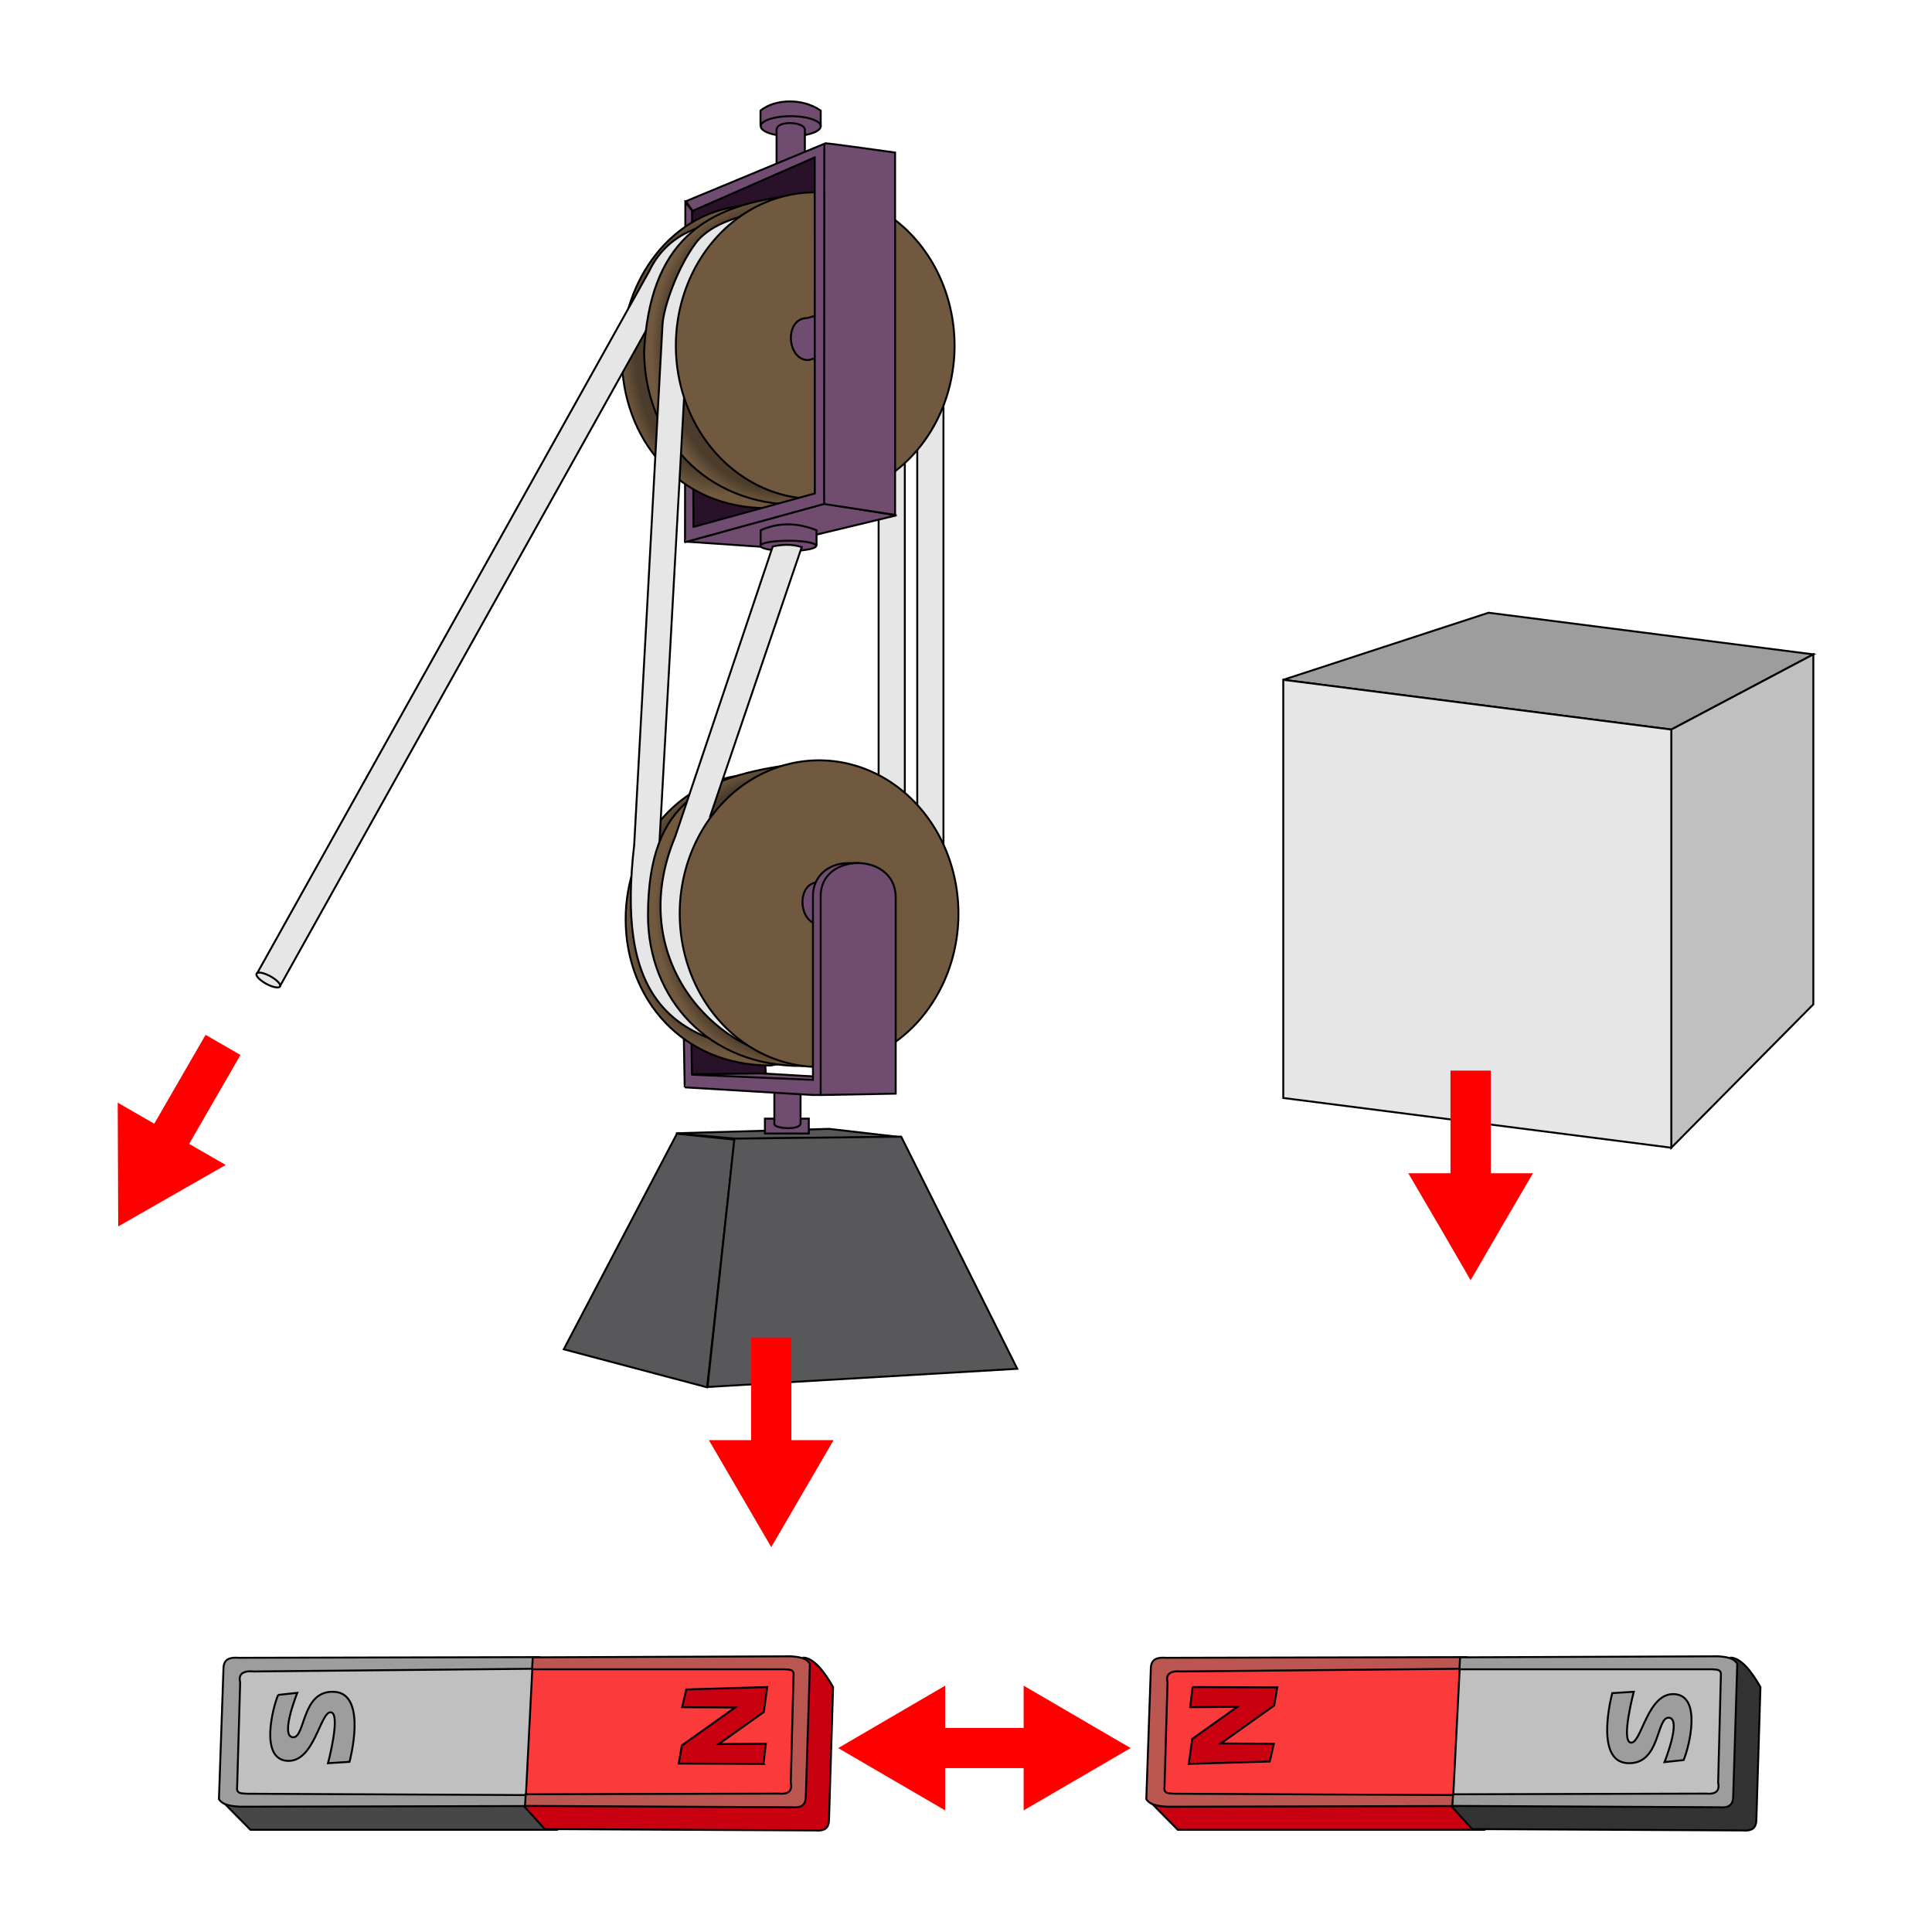 <svg xmlns="http://www.w3.org/2000/svg" xmlns:xlink="http://www.w3.org/1999/xlink" width="500" height="500"><defs><radialGradient xlink:href="#a" id="f" gradientUnits="userSpaceOnUse" gradientTransform="matrix(-.159 -1.846 1.502 -.124 118.377 597.369)" cx="190.101" cy="75.451" fx="190.101" fy="75.451" r="21.154"/><radialGradient xlink:href="#a" id="e" gradientUnits="userSpaceOnUse" gradientTransform="matrix(-.159 -1.887 1.502 -.126 117.377 459.287)" cx="190.101" cy="75.451" fx="190.101" fy="75.451" r="21.154"/><radialGradient xlink:href="#b" id="d" gradientUnits="userSpaceOnUse" gradientTransform="matrix(0 -1.446 1 0 109.81 -54.666)" cx="-101.01" cy="76.175" fx="-101.01" fy="76.175" r="25.312"/><radialGradient xlink:href="#b" id="c" gradientUnits="userSpaceOnUse" gradientTransform="matrix(0 -1.392 1 0 110.81 96.556)" cx="-101.01" cy="76.175" fx="-101.01" fy="76.175" r="25.312"/><linearGradient id="b"><stop style="stop-color:#4c3c2b;stop-opacity:1" offset="0"/><stop style="stop-color:#4c3c2b;stop-opacity:1" offset=".849"/><stop style="stop-color:#715940;stop-opacity:1" offset="1"/></linearGradient><linearGradient id="a"><stop style="stop-color:#4c3c2b;stop-opacity:1" offset="0"/><stop style="stop-color:#4c3c2b;stop-opacity:1" offset=".891"/><stop style="stop-color:#715940;stop-opacity:1" offset="1"/></linearGradient></defs><path d="m190.325 294.675-15.396-1.388 39.627-1.136 18.678 2.146-42.909.378z" style="color:#000;fill:#58585b;fill-opacity:1;stroke:#000;stroke-width:.5;stroke-linecap:butt;stroke-linejoin:miter;stroke-miterlimit:4;stroke-opacity:1;stroke-dasharray:none;stroke-dashoffset:0;marker:none;visibility:visible;display:inline;overflow:visible;enable-background:accumulate"/><path style="color:#000;fill:#704c70;fill-opacity:1;stroke:#000;stroke-width:.5;stroke-linecap:butt;stroke-linejoin:miter;stroke-miterlimit:4;stroke-opacity:1;stroke-dasharray:none;stroke-dashoffset:0;marker:none;visibility:visible;display:inline;overflow:visible;enable-background:accumulate" d="M197.96 289.501h11.358v3.849H197.96z"/><path d="M207.186 280.017v10.767c-.269 1.872-7.173 1.287-6.785 0v-8.82" style="color:#000;fill:#704c70;fill-opacity:1;stroke:#000;stroke-width:.5;stroke-linecap:butt;stroke-linejoin:miter;stroke-miterlimit:4;stroke-opacity:1;stroke-dasharray:none;stroke-dashoffset:0;marker:none;visibility:visible;display:inline;overflow:visible;enable-background:accumulate"/><path d="m198.382 277.86 13.475.802-1.517 2.633-32.527-2.32.178-2.499 20.391 1.383z" style="color:#000;fill:#704c70;fill-opacity:1;stroke:#000;stroke-width:.5;stroke-linecap:butt;stroke-linejoin:miter;stroke-miterlimit:4;stroke-opacity:1;stroke-dasharray:none;stroke-dashoffset:0;marker:none;visibility:visible;display:inline;overflow:visible;enable-background:accumulate"/><path d="m178.036 262.957.982 15.08 19.186-.267-.536-7.139-19.632-7.674z" style="color:#000;fill:#2a112a;fill-opacity:1;stroke:#000;stroke-width:.5;stroke-linecap:butt;stroke-linejoin:miter;stroke-miterlimit:4;stroke-opacity:1;stroke-dasharray:none;stroke-dashoffset:0;marker:none;visibility:visible;display:inline;overflow:visible;enable-background:accumulate"/><path d="m177.2 281.401-.298-16.641 1.99.017.183 13.508" style="color:#000;fill:#704c70;fill-opacity:1;stroke:#000;stroke-width:.5;stroke-linecap:butt;stroke-linejoin:miter;stroke-miterlimit:4;stroke-opacity:1;stroke-dasharray:none;stroke-dashoffset:0;marker:none;visibility:visible;display:inline;overflow:visible;enable-background:accumulate"/><path style="color:#000;fill:#e6e6e6;fill-opacity:1;stroke:#000;stroke-width:.5;stroke-linecap:butt;stroke-linejoin:miter;stroke-miterlimit:4;stroke-opacity:1;stroke-dasharray:none;stroke-dashoffset:0;marker:none;visibility:visible;display:inline;overflow:visible;enable-background:accumulate" d="M227.385 112.325h6.782v107.294h-6.782z"/><path d="M208.265 198.637c-4.09.405-15.938 1.94-15.938 1.94-17.057 1.767-30.403 17.814-30.403 37.338 0 20.705 14.815 37.92 37.537 37.836l12.588-2.403-3.784-74.71z" style="color:#000;fill:url(#c);fill-opacity:1;stroke:#000;stroke-width:.5;stroke-linecap:butt;stroke-linejoin:miter;stroke-miterlimit:4;stroke-opacity:1;stroke-dasharray:none;stroke-dashoffset:0;marker:none;visibility:visible;display:inline;overflow:visible;enable-background:accumulate"/><path style="color:#000;fill:#e6e6e6;fill-opacity:1;stroke:#000;stroke-width:.5;stroke-linecap:butt;stroke-linejoin:miter;stroke-miterlimit:4;stroke-opacity:1;stroke-dasharray:none;stroke-dashoffset:0;marker:none;visibility:visible;display:inline;overflow:visible;enable-background:accumulate" d="M237.385 101.598h6.782v122.346h-6.782z"/><path d="M212.4 32.787v-4.164c-4.536-3.204-11.698-3.132-15.586 0v3.912" style="color:#000;fill:#704c70;fill-opacity:1;stroke:#000;stroke-width:.5;stroke-linecap:butt;stroke-linejoin:miter;stroke-miterlimit:4;stroke-opacity:1;stroke-dasharray:none;stroke-dashoffset:0;marker:none;visibility:visible;display:inline;overflow:visible;enable-background:accumulate"/><path d="M212.4 32.661a7.761 2.587 0 1 1-15.523 0 7.761 2.587 0 1 1 15.523 0z" style="color:#000;fill:#704c70;fill-opacity:1;stroke:#000;stroke-width:.5;stroke-linecap:butt;stroke-linejoin:miter;stroke-miterlimit:4;stroke-opacity:1;stroke-dasharray:none;stroke-dashoffset:0;marker:none;visibility:visible;display:inline;overflow:visible;enable-background:accumulate"/><path d="M200.979 44.776V33.607c0-2.521 7.32-2.171 7.32 0v9.15" style="color:#000;fill:#704c70;fill-opacity:1;stroke:#000;stroke-width:.5;stroke-linecap:butt;stroke-linejoin:miter;stroke-miterlimit:4;stroke-opacity:1;stroke-dasharray:none;stroke-dashoffset:0;marker:none;visibility:visible;display:inline;overflow:visible;enable-background:accumulate"/><path d="m177.812 54.042.14 84.427 37.168-5.053-3.745-94.537-33.563 15.163z" style="color:#000;fill:#2a112a;fill-opacity:1;fill-rule:nonzero;stroke:#000;stroke-width:.5;stroke-linecap:butt;stroke-linejoin:miter;stroke-miterlimit:4;stroke-opacity:1;stroke-dasharray:none;stroke-dashoffset:0;marker:none;visibility:visible;display:inline;overflow:visible;enable-background:accumulate"/><path d="m177.632 140.185 20.318 1.388 34.075-8.203-18.678-3.029-35.715 9.844z" style="color:#000;fill:#704c70;fill-opacity:1;stroke:#000;stroke-width:.5;stroke-linecap:butt;stroke-linejoin:miter;stroke-miterlimit:4;stroke-opacity:1;stroke-dasharray:none;stroke-dashoffset:0;marker:none;visibility:visible;display:inline;overflow:visible;enable-background:accumulate"/><path d="m184.136 138.093-2.59-1.526-2.082-.15-.35-81.89-1.747-2.173-.09 87.77 6.86-2.03z" style="color:#000;fill:#704c70;fill-opacity:1;fill-rule:nonzero;stroke:#000;stroke-width:.5;stroke-linecap:butt;stroke-linejoin:miter;stroke-miterlimit:4;stroke-opacity:1;stroke-dasharray:none;stroke-dashoffset:0;marker:none;visibility:visible;display:inline;overflow:visible;enable-background:accumulate"/><path d="M207.265 51.387c-4.09.42-15.938 2.015-15.938 2.015-17.057 1.836-30.403 18.507-30.403 38.79 0 21.511 14.815 39.397 37.537 39.31l12.588-2.497-3.784-77.618z" style="color:#000;fill:url(#d);fill-opacity:1;stroke:#000;stroke-width:.5;stroke-linecap:butt;stroke-linejoin:miter;stroke-miterlimit:4;stroke-opacity:1;stroke-dasharray:none;stroke-dashoffset:0;marker:none;visibility:visible;display:inline;overflow:visible;enable-background:accumulate"/><path d="m181.394 58.755-14.26 26.916-94.716 169.614-5.921-3.307 101.52-181.8c2.737-5.838 7.557-9.671 13.377-11.423z" style="color:#000;fill:#e6e6e6;fill-opacity:1;stroke:#000;stroke-width:.5;stroke-linecap:butt;stroke-linejoin:miter;stroke-miterlimit:4;stroke-opacity:1;stroke-dashoffset:0;marker:none;visibility:visible;display:inline;overflow:visible;enable-background:accumulate"/><path d="M206.708 130.624c-24.471.179-40.01-17.942-40.01-39.855 1.549-27.12 14.328-38.34 41.081-40.383l-1.071 80.238z" style="color:#000;fill:url(#e);fill-opacity:1;stroke:#000;stroke-width:.5;stroke-linecap:butt;stroke-linejoin:miter;stroke-miterlimit:4;stroke-opacity:1;stroke-dashoffset:0;marker:none;visibility:visible;display:inline;overflow:visible;enable-background:accumulate"/><path d="M197.597 54.543c-4.427 1.142-13.285 2.697-17.568 8.406-4.543 6.058-8.329 16.407-8.581 21.202-.253 4.796-7.32 134.532-7.32 134.532-4.278 36.752 6.423 53.816 44.208 53.592l-37.898-50.116 7.32-132.202c2.691-10.39 45.727-47.072 19.839-35.414z" style="color:#000;fill:#e6e6e6;fill-opacity:1;stroke:#000;stroke-width:.5;stroke-linecap:butt;stroke-linejoin:miter;stroke-miterlimit:4;stroke-opacity:1;stroke-dasharray:none;stroke-dashoffset:0;marker:none;visibility:visible;display:inline;overflow:visible;enable-background:accumulate"/><path d="M247.039 89.452a36.063 39.677 0 0 1-72.127 0 36.063 39.677 0 1 1 72.127 0z" style="color:#000;fill:#715940;fill-opacity:1;stroke:#000;stroke-width:.5;stroke-linecap:butt;stroke-linejoin:miter;stroke-miterlimit:4;stroke-opacity:1;stroke-dasharray:none;stroke-dashoffset:0;marker:none;visibility:visible;display:inline;overflow:visible;enable-background:accumulate"/><path d="m212.999 92.154-3.66 1.01c-5.75.315-6.518-10.885-.379-10.853l3.534-1.01" style="color:#000;fill:#704c70;fill-opacity:1;stroke:#000;stroke-width:.5;stroke-linecap:butt;stroke-linejoin:miter;stroke-miterlimit:4;stroke-opacity:1;stroke-dasharray:none;stroke-dashoffset:0;marker:none;visibility:visible;display:inline;overflow:visible;enable-background:accumulate"/><path d="m179.246 136.425 31.625-8.718-.031-86.97-31.594 13.845-1.75-2.5 35.844-14.875-.063 93.218-36.125 9.924M213.6 37.078c1.009 0 18.046 2.398 18.046 2.398v93.768l-18.173-2.777M196.865 141.236v-4.016c4.948-2.187 9.747-1.853 14.457 0v4.105" style="color:#000;fill:#704c70;fill-opacity:1;stroke:#000;stroke-width:.5;stroke-linecap:butt;stroke-linejoin:miter;stroke-miterlimit:4;stroke-opacity:1;stroke-dasharray:none;stroke-dashoffset:0;marker:none;visibility:visible;display:inline;overflow:visible;enable-background:accumulate"/><path d="M211.212 141.262a7.194 1.31 0 1 1-14.387 0 7.194 1.31 0 1 1 14.387 0z" style="color:#000;fill:#704c70;fill-opacity:1;stroke:#000;stroke-width:.5;stroke-linecap:butt;stroke-linejoin:miter;stroke-miterlimit:4;stroke-opacity:1;stroke-dasharray:none;stroke-dashoffset:0;marker:none;visibility:visible;display:inline;overflow:visible;enable-background:accumulate"/><path d="M207.708 275.874c-24.471.175-40.01-17.551-40.01-38.986.049-30.278 15.078-36.504 41.081-39.502l-1.071 78.488z" style="color:#000;fill:url(#f);fill-opacity:1;stroke:#000;stroke-width:.5;stroke-linecap:butt;stroke-linejoin:miter;stroke-miterlimit:4;stroke-opacity:1;stroke-dashoffset:0;marker:none;visibility:visible;display:inline;overflow:visible;enable-background:accumulate"/><path d="M204.272 273.45c-18.591-1.071-42.764-25.254-29.538-56.897l25.255-75.139c3.16-.668 5.522-.459 7.496.179l-23.738 69.784 20.525 62.073z" style="color:#000;fill:#e6e6e6;fill-opacity:1;stroke:#000;stroke-width:.5;stroke-linecap:butt;stroke-linejoin:miter;stroke-miterlimit:4;stroke-opacity:1;stroke-dasharray:none;stroke-dashoffset:0;marker:none;visibility:visible;display:inline;overflow:visible;enable-background:accumulate"/><path d="M248.039 236.452a36.063 39.677 0 0 1-72.127 0 36.063 39.677 0 1 1 72.127 0z" style="color:#000;fill:#715940;fill-opacity:1;stroke:#000;stroke-width:.5;stroke-linecap:butt;stroke-linejoin:miter;stroke-miterlimit:4;stroke-opacity:1;stroke-dasharray:none;stroke-dashoffset:0;marker:none;visibility:visible;display:inline;overflow:visible;enable-background:accumulate"/><path d="M72.459 255.285a3.448 1.11 28.665 1 1-6.052-3.308 3.448 1.11 28.665 1 1 6.052 3.308z" style="color:#000;fill:#e6e6e6;fill-opacity:1;fill-rule:nonzero;stroke:#000;stroke-width:.5;stroke-linecap:butt;stroke-linejoin:miter;stroke-miterlimit:4;stroke-opacity:1;stroke-dasharray:none;stroke-dashoffset:0;marker:none;visibility:visible;display:inline;overflow:visible;enable-background:accumulate"/><path d="m183.005 359.038-37.103-9.843 29.279-55.782 14.892 1.515-7.068 64.11z" style="color:#000;fill:#58585b;fill-opacity:1;stroke:#000;stroke-width:.5;stroke-linecap:butt;stroke-linejoin:miter;stroke-miterlimit:4;stroke-opacity:1;stroke-dasharray:none;stroke-dashoffset:0;marker:none;visibility:visible;display:inline;overflow:visible;enable-background:accumulate"/><path d="m183.11 358.95 6.963-64.275 43.16-.504 30.037 60.072-80.16 4.707z" style="color:#000;fill:#58585b;fill-opacity:1;stroke:#000;stroke-width:.5;stroke-linecap:butt;stroke-linejoin:miter;stroke-miterlimit:4;stroke-opacity:1;stroke-dasharray:none;stroke-dashoffset:0;marker:none;visibility:visible;display:inline;overflow:visible;enable-background:accumulate"/><path d="M157.496 52.082zm1.75 2.5z" style="color:#000;fill:#000;fill-opacity:1;stroke:#000;stroke-width:.5;stroke-linecap:butt;stroke-linejoin:miter;stroke-miterlimit:4;stroke-opacity:1;stroke-dasharray:none;stroke-dashoffset:0;marker:none;visibility:visible;display:inline;overflow:visible;enable-background:accumulate"/><path d="m215.999 238.154-3.66 1.01c-5.75.315-6.518-10.885-.379-10.853l3.534-1.01" style="color:#000;fill:#704c70;fill-opacity:1;stroke:#000;stroke-width:.5;stroke-linecap:butt;stroke-linejoin:miter;stroke-miterlimit:4;stroke-opacity:1;stroke-dasharray:none;stroke-dashoffset:0;marker:none;visibility:visible;display:inline;overflow:visible;enable-background:accumulate"/><path d="m178.98 278.127 31.413 1.339v-47.438c-.09-5.507 4.316-8.612 8.962-8.651l2.97-.025-9.839 60.002-2.093.038-33.194-1.991" style="color:#000;fill:#704c70;fill-opacity:1;stroke:#000;stroke-width:.5;stroke-linecap:butt;stroke-linejoin:miter;stroke-miterlimit:4;stroke-opacity:1;stroke-dasharray:none;stroke-dashoffset:0;marker:none;visibility:visible;display:inline;overflow:visible;enable-background:accumulate"/><path d="M212.393 283.392v-51.364c-.187-11.488 19.216-11.626 19.417 0v51.007l-19.417.357z" style="color:#000;fill:#704c70;fill-opacity:1;stroke:#000;stroke-width:.5;stroke-linecap:butt;stroke-linejoin:miter;stroke-miterlimit:4;stroke-opacity:1;stroke-dasharray:none;stroke-dashoffset:0;marker:none;visibility:visible;display:inline;overflow:visible;enable-background:accumulate"/><path d="m199.598 400.394 16.134-27.684h-10.92v-26.566h-10.427v26.566h-10.92l16.133 27.684zM30.593 317.401l27.815-15.908-9.457-5.46 13.282-23.007-9.03-5.213-13.282 23.006-9.457-5.46.13 32.042z" style="color:#000;fill:red;fill-opacity:1;fill-rule:nonzero;stroke:none;stroke-width:.5;marker:none;visibility:visible;display:inline;overflow:visible;enable-background:accumulate"/><path d="m332.11 175.932 100.42 12.874 36.756-19.458-84.048-10.776z" style="color:#000;fill:#9d9d9d;fill-opacity:1;fill-rule:nonzero;stroke:#000;stroke-width:.5;stroke-linecap:butt;stroke-linejoin:miter;stroke-miterlimit:4;stroke-opacity:1;stroke-dasharray:none;stroke-dashoffset:0;marker:none;visibility:visible;display:inline;overflow:visible;enable-background:accumulate"/><path d="M432.53 188.806V297.03l36.756-37.102v-90.581z" style="color:#000;fill:silver;fill-opacity:1;fill-rule:nonzero;stroke:#000;stroke-width:.5;stroke-linecap:butt;stroke-linejoin:miter;stroke-miterlimit:4;stroke-opacity:1;stroke-dasharray:none;stroke-dashoffset:0;marker:none;visibility:visible;display:inline;overflow:visible;enable-background:accumulate"/><path d="m332.11 175.932 100.42 12.874V297.03l-100.42-12.874z" style="color:#000;fill:#e6e6e6;fill-opacity:1;fill-rule:nonzero;stroke:#000;stroke-width:.5;stroke-linecap:butt;stroke-linejoin:miter;stroke-miterlimit:4;stroke-opacity:1;stroke-dasharray:none;stroke-dashoffset:0;marker:none;visibility:visible;display:inline;overflow:visible;enable-background:accumulate"/><path d="m380.598 331.323 8.032-13.842 8.102-13.842h-10.92v-26.566h-10.427v26.566h-10.92l8.102 13.842 8.031 13.842z" style="color:#000;fill:red;fill-opacity:1;fill-rule:nonzero;stroke:none;stroke-width:.5;marker:none;visibility:visible;display:inline;overflow:visible;enable-background:accumulate"/><path d="m62.225 450.414 7.602 7.69h79.019l-9.546-8.202-77.075.512z" style="color:#000;fill:#474747;fill-opacity:1;stroke:#000;stroke-width:.5;stroke-linecap:butt;stroke-linejoin:miter;stroke-miterlimit:4;stroke-opacity:1;stroke-dasharray:none;stroke-dashoffset:0;marker:none;visibility:visible;display:inline;overflow:visible;enable-background:accumulate" transform="translate(-5.004 15.448)"/><path d="m62.318 450.472 2.269-34.825 89.399-.353-1.589 35.885-90.08-.707z" style="color:#000;fill:silver;fill-opacity:1;fill-rule:nonzero;stroke:#000;stroke-width:.5;stroke-linecap:butt;stroke-linejoin:miter;stroke-miterlimit:4;stroke-opacity:1;stroke-dasharray:none;stroke-dashoffset:0;marker:none;visibility:visible;display:inline;overflow:visible;enable-background:accumulate" transform="translate(-5.004 15.448)"/><path d="m146.007 457.917 70.004.353c1.948.175 3.46-.251 3.535-2.651l1.06-34.472c-.586-.893-4.006-7.402-7.6-7.601l-2.299 36.946-70.18 1.414 5.48 6.01z" style="color:#000;fill:#c80010;fill-opacity:1;fill-rule:nonzero;stroke:#000;stroke-width:.5;stroke-linecap:butt;stroke-linejoin:miter;stroke-miterlimit:4;stroke-opacity:1;stroke-dasharray:none;stroke-dashoffset:0;marker:none;visibility:visible;display:inline;overflow:visible;enable-background:accumulate" transform="translate(-5.004 15.448)"/><path d="m141.068 449.972 1.768-34.825 69.65-.353-1.238 35.885-70.18-.707z" style="color:#000;fill:#fb3a3c;fill-opacity:1;fill-rule:nonzero;stroke:#000;stroke-width:.5;stroke-linecap:butt;stroke-linejoin:miter;stroke-miterlimit:4;stroke-opacity:1;stroke-dasharray:none;stroke-dashoffset:0;marker:none;visibility:visible;display:inline;overflow:visible;enable-background:accumulate" transform="translate(-5.004 15.448)"/><path d="m144.457 413.414-77.691.177c-2.163-.175-3.84.251-3.924 2.652l-1.177 33.94c.651.894 1.504 1.746 5.493 1.945l74.837-.177.48-2.828-73.551-.354c-1.225-.139-2.814.16-2.55-1.767l.784-27.047c-.503-2.107.634-3.078 3.531-2.829l73.18-.707.588-3.005z" style="color:#000;fill:#9d9d9d;fill-opacity:1;stroke:#000;stroke-width:.5;stroke-linecap:butt;stroke-linejoin:miter;stroke-miterlimit:4;stroke-opacity:1;stroke-dasharray:none;stroke-dashoffset:0;marker:none;visibility:visible;display:inline;overflow:visible;enable-background:accumulate" transform="translate(-5.004 15.448)"/><path d="m140.869 451.917 69.142.353c1.948.175 3.46-.251 3.535-2.651l1.06-34.472c-.586-.893-1.355-1.745-4.949-1.944l-66.777.265-.177 3.093h65.363c1.104.14 2.536-.16 2.298 1.768l-.707 27.577c.453 2.107-.57 3.079-3.182 2.829l-65.407.177-.2 3.005z" style="color:#000;fill:#bb5750;fill-opacity:1;fill-rule:nonzero;stroke:#000;stroke-width:.5;stroke-linecap:butt;stroke-linejoin:miter;stroke-miterlimit:4;stroke-opacity:1;stroke-dasharray:none;stroke-dashoffset:0;marker:none;visibility:visible;display:inline;overflow:visible;enable-background:accumulate" transform="translate(-5.004 15.448)"/><path d="M76.986 423.19c-1.414 3.36-4.773 16.53 2.298 17.06 7.071.53 8.574-12.728 11.314-12.552 2.74.177-.707 13.17-.707 13.17l5.568-.353s4.773-17.59-3.889-18.12c-8.662-.53-7.424 12.02-10.783 11.756-3.359-.265 1.149-11.49 1.149-11.49l-4.95.53z" style="color:#000;fill:#9d9d9d;fill-opacity:1;stroke:#000;stroke-width:.5;stroke-linecap:butt;stroke-linejoin:miter;stroke-miterlimit:4;stroke-opacity:1;stroke-dasharray:none;stroke-dashoffset:0;marker:none;visibility:visible;display:inline;overflow:visible;enable-background:accumulate" transform="translate(-5.004 15.448)"/><path d="m202.586 441.045.619-5.215-12.198.088 11.667-8.308.884-6.452-20.948.618-1.06 4.597 13.7.088-13.789 9.811-.795 4.685 21.92.088z" style="color:#000;fill:#c80010;fill-opacity:1;stroke:#000;stroke-width:.5;stroke-linecap:butt;stroke-linejoin:miter;stroke-miterlimit:4;stroke-opacity:1;stroke-dasharray:none;stroke-dashoffset:0;marker:none;visibility:visible;display:inline;overflow:visible;enable-background:accumulate" transform="translate(-5.004 15.448)"/><path d="m270.225 450.414 7.602 7.69h79.019l-9.546-8.202-77.075.512z" style="color:#000;fill:#c80010;fill-opacity:1;stroke:#000;stroke-width:.5;stroke-linecap:butt;stroke-linejoin:miter;stroke-miterlimit:4;stroke-opacity:1;stroke-dasharray:none;stroke-dashoffset:0;marker:none;visibility:visible;display:inline;overflow:visible;enable-background:accumulate" transform="translate(26.996 15.448)"/><path d="m270.318 450.472 2.269-34.825 89.399-.353-1.589 35.885-90.08-.707z" style="color:#000;fill:#fb3a3c;fill-opacity:1;fill-rule:nonzero;stroke:#000;stroke-width:.5;stroke-linecap:butt;stroke-linejoin:miter;stroke-miterlimit:4;stroke-opacity:1;stroke-dasharray:none;stroke-dashoffset:0;marker:none;visibility:visible;display:inline;overflow:visible;enable-background:accumulate" transform="translate(26.996 15.448)"/><path d="m354.007 457.917 70.004.353c1.948.175 3.46-.251 3.535-2.651l1.06-34.472c-.586-.893-4.006-7.402-7.6-7.601l-2.299 36.946-70.18 1.414 5.48 6.01z" style="color:#000;fill:#333;fill-opacity:1;fill-rule:nonzero;stroke:#000;stroke-width:.5;stroke-linecap:butt;stroke-linejoin:miter;stroke-miterlimit:4;stroke-opacity:1;stroke-dasharray:none;stroke-dashoffset:0;marker:none;visibility:visible;display:inline;overflow:visible;enable-background:accumulate" transform="translate(26.996 15.448)"/><path d="m349.068 449.972 1.768-34.825 69.65-.353-1.238 35.885-70.18-.707z" style="color:#000;fill:silver;fill-opacity:1;fill-rule:nonzero;stroke:#000;stroke-width:.5;stroke-linecap:butt;stroke-linejoin:miter;stroke-miterlimit:4;stroke-opacity:1;stroke-dasharray:none;stroke-dashoffset:0;marker:none;visibility:visible;display:inline;overflow:visible;enable-background:accumulate" transform="translate(26.996 15.448)"/><path d="m352.457 413.414-77.691.177c-2.163-.175-3.84.251-3.924 2.652l-1.177 33.94c.651.894 1.504 1.746 5.493 1.945l74.837-.177.48-2.828-73.551-.354c-1.225-.139-2.814.16-2.55-1.767l.784-27.047c-.503-2.107.634-3.078 3.531-2.829l73.18-.707.588-3.005z" style="color:#000;fill:#bb5750;fill-opacity:1;stroke:#000;stroke-width:.5;stroke-linecap:butt;stroke-linejoin:miter;stroke-miterlimit:4;stroke-opacity:1;stroke-dasharray:none;stroke-dashoffset:0;marker:none;visibility:visible;display:inline;overflow:visible;enable-background:accumulate" transform="translate(26.996 15.448)"/><path d="m348.869 451.917 69.142.353c1.948.175 3.46-.251 3.535-2.651l1.06-34.472c-.586-.893-1.355-1.745-4.949-1.944l-66.777.265-.177 3.093h65.363c1.104.14 2.536-.16 2.298 1.768l-.707 27.577c.453 2.107-.57 3.079-3.182 2.829l-65.407.177-.2 3.005z" style="color:#000;fill:#9d9d9d;fill-opacity:1;fill-rule:nonzero;stroke:#000;stroke-width:.5;stroke-linecap:butt;stroke-linejoin:miter;stroke-miterlimit:4;stroke-opacity:1;stroke-dasharray:none;stroke-dashoffset:0;marker:none;visibility:visible;display:inline;overflow:visible;enable-background:accumulate" transform="translate(26.996 15.448)"/><path d="M408.726 440.056c1.415-3.358 4.773-16.528-2.298-17.059-7.07-.53-8.573 12.728-11.313 12.552-2.74-.177.707-13.17.707-13.17l-5.569.353s-4.773 17.59 3.89 18.12c8.661.53 7.424-12.021 10.783-11.756 3.358.265-1.15 11.49-1.15 11.49l4.95-.53z" style="color:#000;fill:#9d9d9d;fill-opacity:1;stroke:#000;stroke-width:.5;stroke-linecap:butt;stroke-linejoin:miter;stroke-miterlimit:4;stroke-opacity:1;stroke-dasharray:none;stroke-dashoffset:0;marker:none;visibility:visible;display:inline;overflow:visible;enable-background:accumulate" transform="translate(26.996 15.448)"/><path d="m281.638 421.158-.619 5.215 12.198-.089-11.667 8.309-.884 6.452 20.948-.619 1.06-4.596-13.7-.088 13.789-9.811.795-4.685-21.92-.088z" style="color:#000;fill:#c80010;fill-opacity:1;stroke:#000;stroke-width:.5;stroke-linecap:butt;stroke-linejoin:miter;stroke-miterlimit:4;stroke-opacity:1;stroke-dasharray:none;stroke-dashoffset:0;marker:none;visibility:visible;display:inline;overflow:visible;enable-background:accumulate" transform="translate(26.996 15.448)"/><path d="m292.605 452.401-27.687-16.156v10.937h-20.313v-10.937L216.918 452.4l27.687 16.125V457.59h20.313v10.937l27.687-16.125z" style="color:#000;fill:red;fill-opacity:1;fill-rule:nonzero;stroke:none;stroke-width:.5;marker:none;visibility:visible;display:inline;overflow:visible;enable-background:accumulate"/></svg>